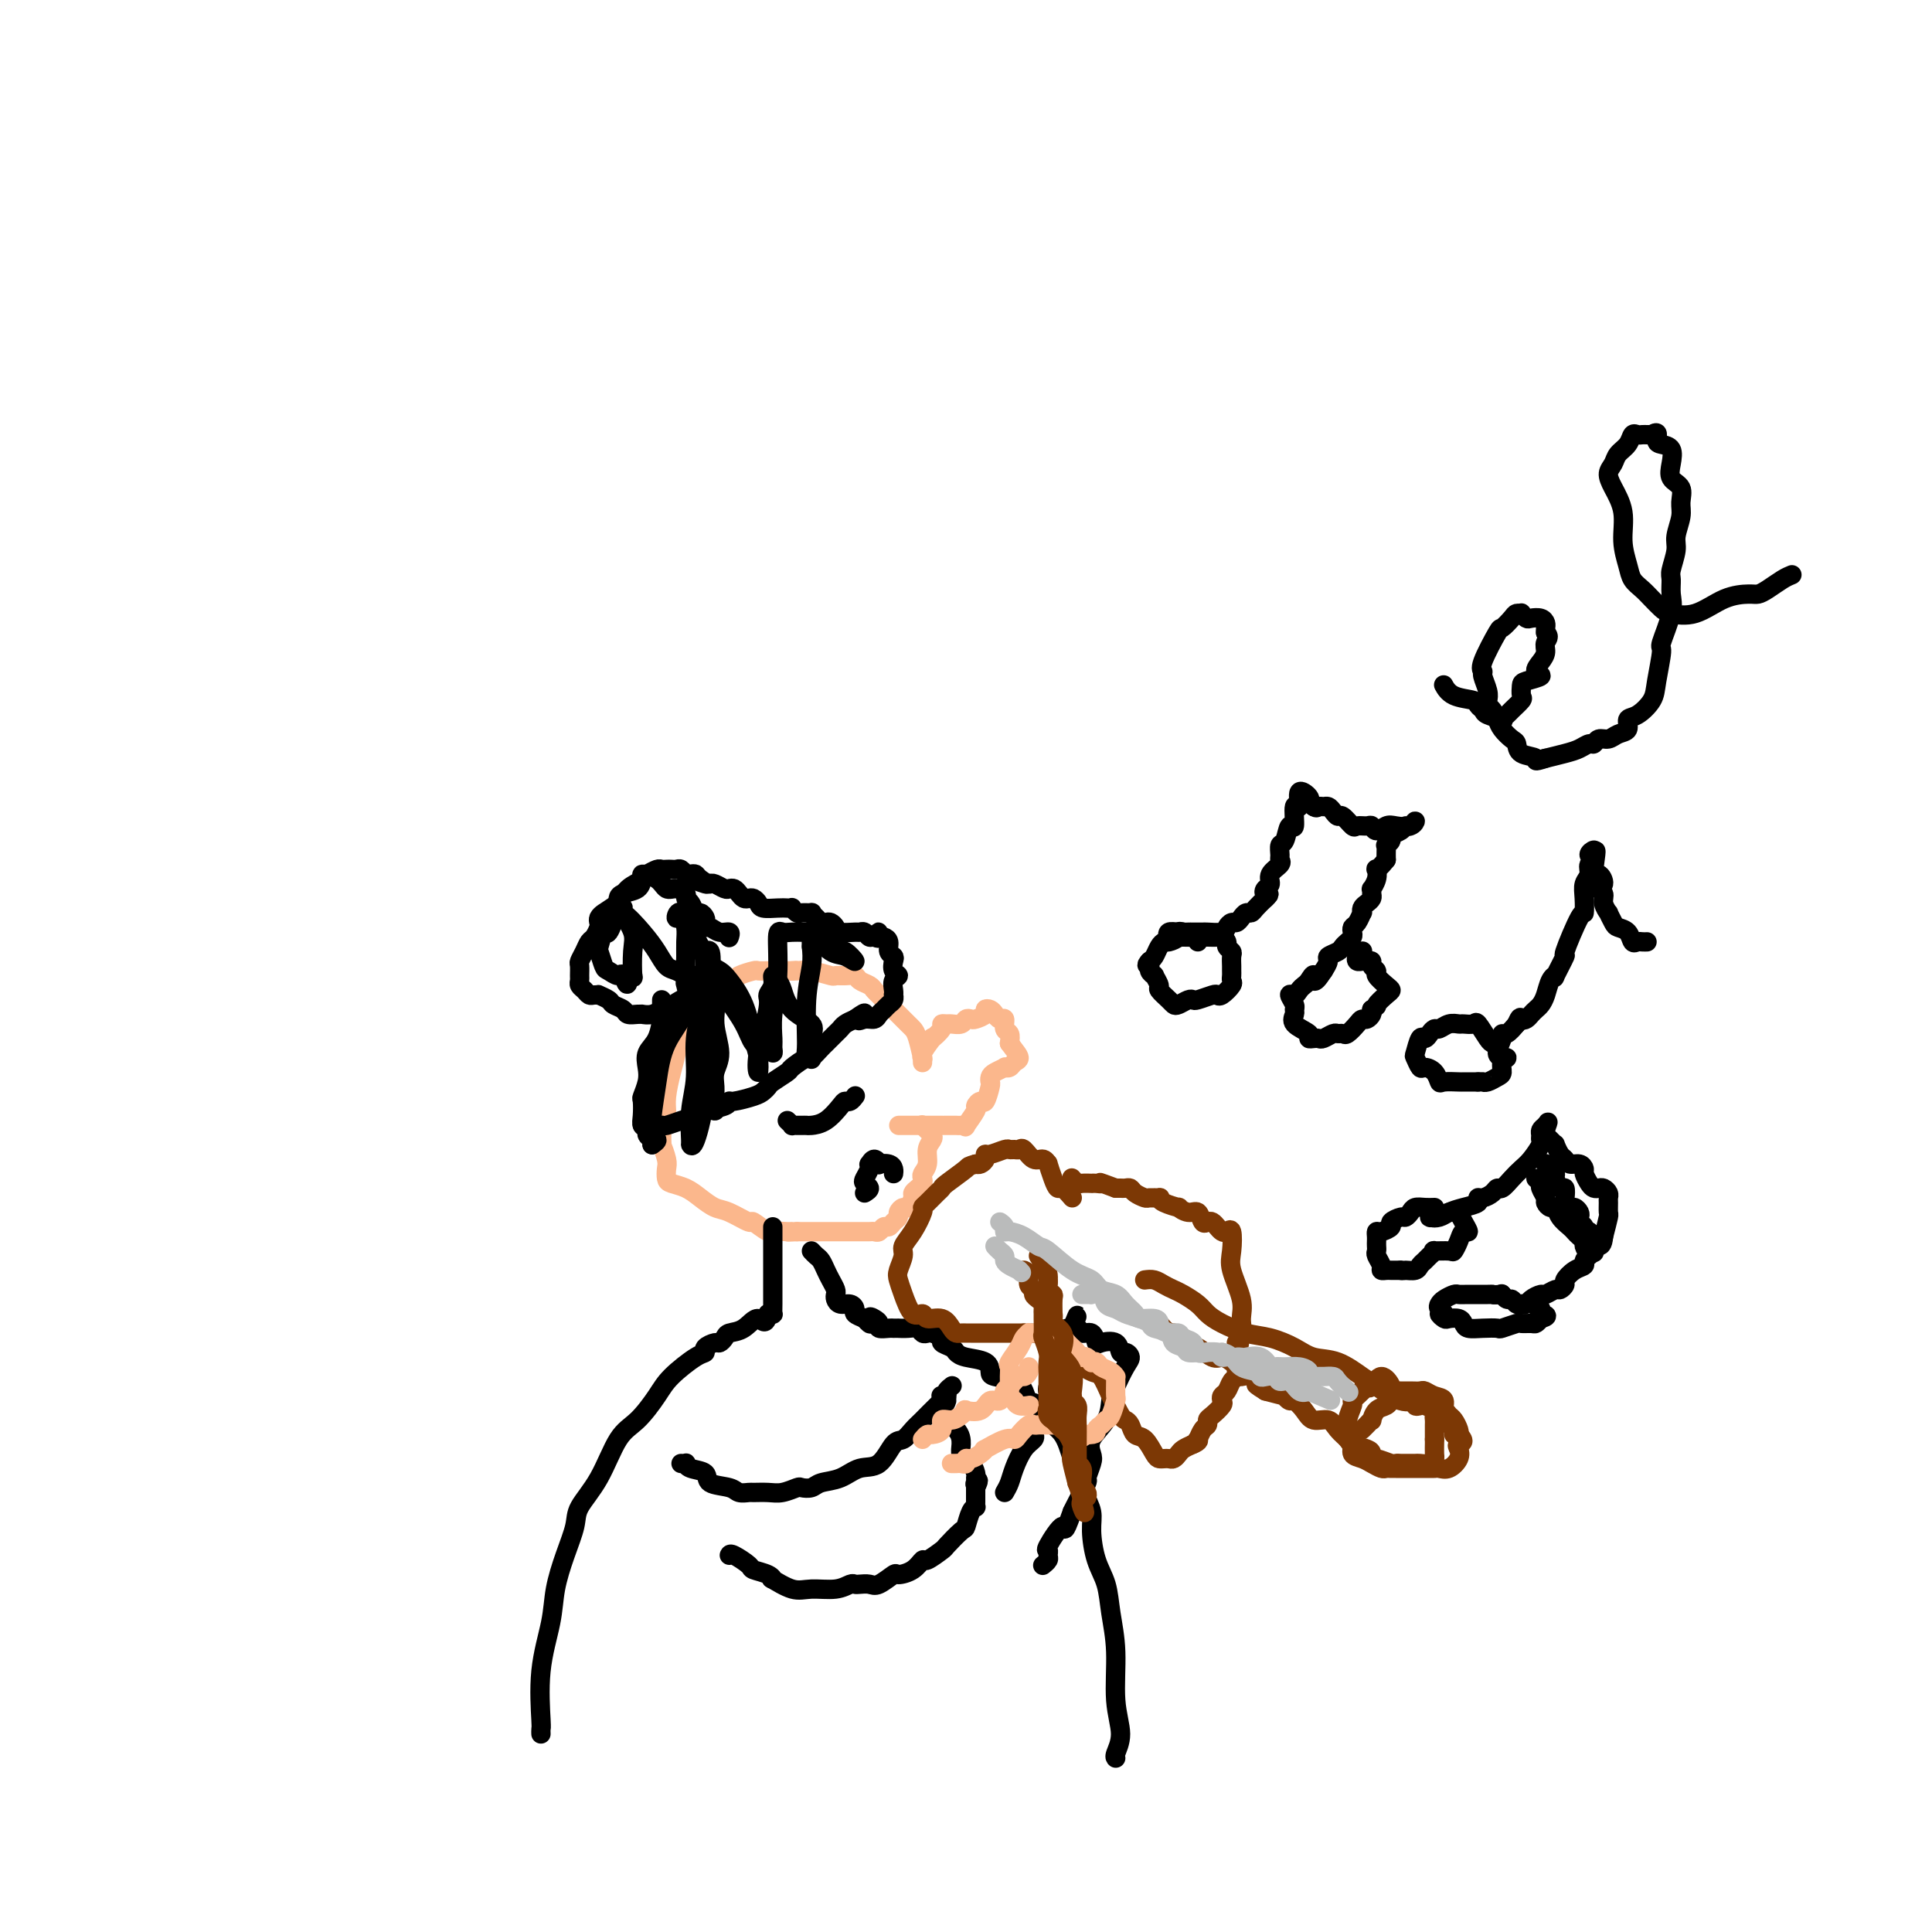 <svg viewBox='0 0 400 400' version='1.1' xmlns='http://www.w3.org/2000/svg' xmlns:xlink='http://www.w3.org/1999/xlink'><g fill='none' stroke='#FBB78C' stroke-width='4' stroke-linecap='round' stroke-linejoin='round'><path d='M139,232c-0.429,-0.366 -0.858,-0.732 -1,-1c-0.142,-0.268 0.003,-0.438 0,-1c-0.003,-0.562 -0.155,-1.516 0,-3c0.155,-1.484 0.618,-3.497 1,-5c0.382,-1.503 0.683,-2.497 1,-4c0.317,-1.503 0.648,-3.516 1,-5c0.352,-1.484 0.723,-2.439 1,-3c0.277,-0.561 0.459,-0.728 1,-1c0.541,-0.272 1.439,-0.650 2,-1c0.561,-0.350 0.785,-0.671 1,-1c0.215,-0.329 0.423,-0.665 1,-1c0.577,-0.335 1.524,-0.668 2,-1c0.476,-0.332 0.479,-0.663 1,-1c0.521,-0.337 1.558,-0.679 2,-1c0.442,-0.321 0.289,-0.622 1,-1c0.711,-0.378 2.288,-0.833 3,-1c0.712,-0.167 0.561,-0.045 1,0c0.439,0.045 1.468,0.012 2,0c0.532,-0.012 0.566,-0.003 1,0c0.434,0.003 1.267,0.001 2,0c0.733,-0.001 1.367,-0.000 2,0'/><path d='M164,201c1.673,-0.159 0.356,-0.057 0,0c-0.356,0.057 0.250,0.068 1,0c0.750,-0.068 1.644,-0.215 3,0c1.356,0.215 3.174,0.793 4,1c0.826,0.207 0.659,0.044 1,0c0.341,-0.044 1.191,0.030 2,0c0.809,-0.030 1.578,-0.163 2,0c0.422,0.163 0.497,0.624 1,1c0.503,0.376 1.434,0.668 2,1c0.566,0.332 0.768,0.705 1,1c0.232,0.295 0.496,0.513 1,1c0.504,0.487 1.248,1.244 2,2c0.752,0.756 1.511,1.512 2,2c0.489,0.488 0.709,0.706 1,1c0.291,0.294 0.652,0.662 1,1c0.348,0.338 0.682,0.645 1,1c0.318,0.355 0.621,0.757 1,2c0.379,1.243 0.834,3.328 1,4c0.166,0.672 0.043,-0.070 0,0c-0.043,0.070 -0.006,0.953 0,1c0.006,0.047 -0.019,-0.740 0,-1c0.019,-0.260 0.082,0.007 0,0c-0.082,-0.007 -0.309,-0.288 0,-1c0.309,-0.712 1.155,-1.856 2,-3'/><path d='M193,215c0.184,-0.514 -0.355,0.202 0,0c0.355,-0.202 1.604,-1.321 2,-2c0.396,-0.679 -0.063,-0.918 0,-1c0.063,-0.082 0.647,-0.008 1,0c0.353,0.008 0.474,-0.050 1,0c0.526,0.050 1.455,0.207 2,0c0.545,-0.207 0.706,-0.777 1,-1c0.294,-0.223 0.723,-0.099 1,0c0.277,0.099 0.403,0.173 1,0c0.597,-0.173 1.665,-0.592 2,-1c0.335,-0.408 -0.064,-0.805 0,-1c0.064,-0.195 0.591,-0.189 1,0c0.409,0.189 0.702,0.561 1,1c0.298,0.439 0.602,0.946 1,1c0.398,0.054 0.890,-0.346 1,0c0.110,0.346 -0.163,1.439 0,2c0.163,0.561 0.761,0.589 1,1c0.239,0.411 0.120,1.206 0,2'/><path d='M209,216c1.276,1.718 1.965,2.512 2,3c0.035,0.488 -0.586,0.670 -1,1c-0.414,0.330 -0.622,0.809 -1,1c-0.378,0.191 -0.924,0.093 -1,0c-0.076,-0.093 0.320,-0.182 0,0c-0.320,0.182 -1.357,0.635 -2,1c-0.643,0.365 -0.893,0.643 -1,1c-0.107,0.357 -0.072,0.793 0,1c0.072,0.207 0.179,0.186 0,1c-0.179,0.814 -0.644,2.464 -1,3c-0.356,0.536 -0.602,-0.042 -1,0c-0.398,0.042 -0.947,0.705 -1,1c-0.053,0.295 0.390,0.223 0,1c-0.390,0.777 -1.614,2.404 -2,3c-0.386,0.596 0.064,0.160 0,0c-0.064,-0.160 -0.642,-0.043 -1,0c-0.358,0.043 -0.494,0.011 -1,0c-0.506,-0.011 -1.381,-0.003 -2,0c-0.619,0.003 -0.980,0.001 -1,0c-0.020,-0.001 0.302,-0.000 0,0c-0.302,0.000 -1.229,0.000 -2,0c-0.771,-0.000 -1.385,-0.000 -2,0'/><path d='M191,233c-1.344,0.000 -0.205,-0.000 0,0c0.205,0.000 -0.524,0.000 -1,0c-0.476,-0.000 -0.698,-0.000 -1,0c-0.302,0.000 -0.683,0.000 -1,0c-0.317,-0.000 -0.569,0.000 -1,0c-0.431,-0.000 -1.039,0.000 -1,0c0.039,0.000 0.725,0.000 1,0c0.275,-0.000 0.137,0.000 0,0'/><path d='M191,233c-0.085,-0.088 -0.170,-0.176 0,0c0.170,0.176 0.597,0.617 1,1c0.403,0.383 0.784,0.708 1,1c0.216,0.292 0.268,0.550 0,1c-0.268,0.450 -0.856,1.090 -1,2c-0.144,0.910 0.155,2.089 0,3c-0.155,0.911 -0.763,1.554 -1,2c-0.237,0.446 -0.101,0.696 0,1c0.101,0.304 0.168,0.664 0,1c-0.168,0.336 -0.569,0.650 -1,1c-0.431,0.350 -0.890,0.738 -1,1c-0.110,0.262 0.129,0.399 0,1c-0.129,0.601 -0.626,1.666 -1,2c-0.374,0.334 -0.625,-0.064 -1,0c-0.375,0.064 -0.874,0.591 -1,1c-0.126,0.409 0.121,0.702 0,1c-0.121,0.298 -0.610,0.602 -1,1c-0.390,0.398 -0.681,0.891 -1,1c-0.319,0.109 -0.666,-0.167 -1,0c-0.334,0.167 -0.656,0.777 -1,1c-0.344,0.223 -0.711,0.060 -1,0c-0.289,-0.060 -0.500,-0.016 -1,0c-0.500,0.016 -1.289,0.004 -2,0c-0.711,-0.004 -1.345,-0.001 -2,0c-0.655,0.001 -1.331,0.000 -2,0c-0.669,-0.000 -1.331,-0.000 -2,0c-0.669,0.000 -1.344,0.000 -2,0c-0.656,-0.000 -1.292,-0.000 -2,0c-0.708,0.000 -1.488,0.000 -2,0c-0.512,-0.000 -0.756,-0.000 -1,0'/><path d='M165,255c-3.132,0.152 -1.463,0.033 -1,0c0.463,-0.033 -0.279,0.021 -1,0c-0.721,-0.021 -1.421,-0.118 -2,0c-0.579,0.118 -1.036,0.450 -2,0c-0.964,-0.450 -2.435,-1.681 -3,-2c-0.565,-0.319 -0.223,0.276 -1,0c-0.777,-0.276 -2.674,-1.422 -4,-2c-1.326,-0.578 -2.082,-0.588 -3,-1c-0.918,-0.412 -1.997,-1.227 -3,-2c-1.003,-0.773 -1.928,-1.504 -3,-2c-1.072,-0.496 -2.291,-0.757 -3,-1c-0.709,-0.243 -0.908,-0.467 -1,-1c-0.092,-0.533 -0.077,-1.375 0,-2c0.077,-0.625 0.217,-1.032 0,-2c-0.217,-0.968 -0.790,-2.497 -1,-3c-0.210,-0.503 -0.056,0.019 0,0c0.056,-0.019 0.015,-0.579 0,-1c-0.015,-0.421 -0.004,-0.701 0,-1c0.004,-0.299 0.001,-0.616 0,-1c-0.001,-0.384 -0.000,-0.834 0,-1c0.000,-0.166 0.000,-0.047 0,0c-0.000,0.047 -0.000,0.024 0,0'/></g>
<g fill='none' stroke='#000000' stroke-width='4' stroke-linecap='round' stroke-linejoin='round'><path d='M133,233c0.763,0.000 1.527,0.001 2,0c0.473,-0.001 0.657,-0.003 1,0c0.343,0.003 0.845,0.012 1,0c0.155,-0.012 -0.035,-0.045 0,0c0.035,0.045 0.297,0.167 1,0c0.703,-0.167 1.849,-0.623 3,-1c1.151,-0.377 2.309,-0.675 3,-1c0.691,-0.325 0.917,-0.679 2,-1c1.083,-0.321 3.025,-0.611 4,-1c0.975,-0.389 0.983,-0.878 1,-1c0.017,-0.122 0.044,0.123 1,0c0.956,-0.123 2.842,-0.614 4,-1c1.158,-0.386 1.590,-0.665 2,-1c0.410,-0.335 0.800,-0.725 1,-1c0.200,-0.275 0.209,-0.436 1,-1c0.791,-0.564 2.362,-1.531 3,-2c0.638,-0.469 0.341,-0.439 1,-1c0.659,-0.561 2.274,-1.712 3,-2c0.726,-0.288 0.562,0.288 1,0c0.438,-0.288 1.479,-1.439 2,-2c0.521,-0.561 0.524,-0.532 1,-1c0.476,-0.468 1.427,-1.435 2,-2c0.573,-0.565 0.770,-0.729 1,-1c0.230,-0.271 0.494,-0.649 1,-1c0.506,-0.351 1.253,-0.676 2,-1'/><path d='M177,211c3.444,-2.472 1.553,-0.651 1,0c-0.553,0.651 0.233,0.133 1,0c0.767,-0.133 1.516,0.119 2,0c0.484,-0.119 0.704,-0.610 1,-1c0.296,-0.390 0.668,-0.678 1,-1c0.332,-0.322 0.625,-0.677 1,-1c0.375,-0.323 0.831,-0.615 1,-1c0.169,-0.385 0.050,-0.863 0,-1c-0.050,-0.137 -0.031,0.066 0,0c0.031,-0.066 0.075,-0.403 0,-1c-0.075,-0.597 -0.268,-1.456 0,-2c0.268,-0.544 0.996,-0.775 1,-1c0.004,-0.225 -0.716,-0.445 -1,-1c-0.284,-0.555 -0.132,-1.445 0,-2c0.132,-0.555 0.242,-0.776 0,-1c-0.242,-0.224 -0.838,-0.452 -1,-1c-0.162,-0.548 0.110,-1.417 0,-2c-0.110,-0.583 -0.603,-0.881 -1,-1c-0.397,-0.119 -0.699,-0.060 -1,0'/><path d='M182,194c-0.416,-2.007 0.043,-0.524 0,0c-0.043,0.524 -0.587,0.088 -1,0c-0.413,-0.088 -0.696,0.173 -1,0c-0.304,-0.173 -0.631,-0.781 -1,-1c-0.369,-0.219 -0.781,-0.048 -1,0c-0.219,0.048 -0.244,-0.026 -1,0c-0.756,0.026 -2.244,0.151 -3,0c-0.756,-0.151 -0.780,-0.579 -1,-1c-0.220,-0.421 -0.638,-0.835 -1,-1c-0.362,-0.165 -0.670,-0.083 -1,0c-0.330,0.083 -0.684,0.165 -1,0c-0.316,-0.165 -0.595,-0.579 -1,-1c-0.405,-0.421 -0.936,-0.849 -1,-1c-0.064,-0.151 0.337,-0.027 0,0c-0.337,0.027 -1.413,-0.045 -2,0c-0.587,0.045 -0.684,0.208 -1,0c-0.316,-0.208 -0.852,-0.787 -1,-1c-0.148,-0.213 0.091,-0.060 0,0c-0.091,0.060 -0.511,0.026 -1,0c-0.489,-0.026 -1.048,-0.046 -2,0c-0.952,0.046 -2.296,0.157 -3,0c-0.704,-0.157 -0.766,-0.581 -1,-1c-0.234,-0.419 -0.640,-0.834 -1,-1c-0.360,-0.166 -0.674,-0.083 -1,0c-0.326,0.083 -0.664,0.167 -1,0c-0.336,-0.167 -0.671,-0.584 -1,-1c-0.329,-0.416 -0.652,-0.830 -1,-1c-0.348,-0.170 -0.722,-0.097 -1,0c-0.278,0.097 -0.459,0.218 -1,0c-0.541,-0.218 -1.440,-0.777 -2,-1c-0.560,-0.223 -0.780,-0.112 -1,0'/><path d='M147,183c-5.593,-1.657 -2.076,-0.299 -1,0c1.076,0.299 -0.289,-0.459 -1,-1c-0.711,-0.541 -0.768,-0.863 -1,-1c-0.232,-0.137 -0.640,-0.089 -1,0c-0.360,0.089 -0.674,0.220 -1,0c-0.326,-0.220 -0.665,-0.791 -1,-1c-0.335,-0.209 -0.666,-0.057 -1,0c-0.334,0.057 -0.670,0.019 -1,0c-0.330,-0.019 -0.652,-0.017 -1,0c-0.348,0.017 -0.721,0.050 -1,0c-0.279,-0.050 -0.463,-0.182 -1,0c-0.537,0.182 -1.426,0.679 -2,1c-0.574,0.321 -0.833,0.467 -1,1c-0.167,0.533 -0.241,1.452 -1,2c-0.759,0.548 -2.204,0.724 -3,1c-0.796,0.276 -0.942,0.650 -1,1c-0.058,0.350 -0.029,0.675 0,1'/><path d='M128,187c-2.167,1.489 -2.584,1.712 -3,2c-0.416,0.288 -0.833,0.640 -1,1c-0.167,0.360 -0.086,0.729 0,1c0.086,0.271 0.177,0.444 0,1c-0.177,0.556 -0.622,1.496 -1,2c-0.378,0.504 -0.690,0.573 -1,1c-0.310,0.427 -0.619,1.214 -1,2c-0.381,0.786 -0.835,1.573 -1,2c-0.165,0.427 -0.041,0.495 0,1c0.041,0.505 0.000,1.445 0,2c-0.000,0.555 0.041,0.723 0,1c-0.041,0.277 -0.164,0.663 0,1c0.164,0.337 0.617,0.625 1,1c0.383,0.375 0.698,0.835 1,1c0.302,0.165 0.590,0.033 1,0c0.410,-0.033 0.940,0.032 1,0c0.060,-0.032 -0.350,-0.163 0,0c0.350,0.163 1.459,0.618 2,1c0.541,0.382 0.513,0.691 1,1c0.487,0.309 1.488,0.618 2,1c0.512,0.382 0.535,0.835 1,1c0.465,0.165 1.372,0.040 2,0c0.628,-0.040 0.978,0.003 1,0c0.022,-0.003 -0.283,-0.052 0,0c0.283,0.052 1.153,0.206 2,0c0.847,-0.206 1.671,-0.773 2,-1c0.329,-0.227 0.165,-0.113 0,0'/><path d='M137,209c1.144,-0.033 0.502,0.383 1,0c0.498,-0.383 2.134,-1.565 3,-2c0.866,-0.435 0.962,-0.124 1,0c0.038,0.124 0.019,0.062 0,0'/><path d='M137,207c0.004,0.199 0.008,0.398 0,1c-0.008,0.602 -0.027,1.606 0,2c0.027,0.394 0.099,0.177 0,1c-0.099,0.823 -0.370,2.687 -1,4c-0.630,1.313 -1.619,2.076 -2,3c-0.381,0.924 -0.154,2.008 0,3c0.154,0.992 0.236,1.890 0,3c-0.236,1.110 -0.791,2.430 -1,3c-0.209,0.570 -0.071,0.390 0,1c0.071,0.610 0.075,2.008 0,3c-0.075,0.992 -0.230,1.576 0,2c0.230,0.424 0.846,0.688 1,1c0.154,0.312 -0.155,0.671 0,1c0.155,0.329 0.772,0.627 1,1c0.228,0.373 0.065,0.821 0,1c-0.065,0.179 -0.033,0.090 0,0'/><path d='M135,237c0.538,-0.365 1.075,-0.731 1,-1c-0.075,-0.269 -0.763,-0.443 -1,-1c-0.237,-0.557 -0.024,-1.498 0,-2c0.024,-0.502 -0.141,-0.566 0,-2c0.141,-1.434 0.587,-4.238 1,-7c0.413,-2.762 0.791,-5.483 2,-8c1.209,-2.517 3.249,-4.832 4,-7c0.751,-2.168 0.215,-4.191 0,-5c-0.215,-0.809 -0.107,-0.405 0,0'/><path d='M144,202c0.909,-0.165 1.818,-0.330 2,0c0.182,0.330 -0.361,1.155 0,2c0.361,0.845 1.628,1.710 2,3c0.372,1.290 -0.149,3.006 0,5c0.149,1.994 0.970,4.266 1,6c0.030,1.734 -0.731,2.929 -1,4c-0.269,1.071 -0.048,2.017 0,3c0.048,0.983 -0.079,2.003 0,3c0.079,0.997 0.365,1.969 0,2c-0.365,0.031 -1.380,-0.881 -2,-2c-0.620,-1.119 -0.845,-2.445 -1,-4c-0.155,-1.555 -0.239,-3.340 0,-6c0.239,-2.660 0.799,-6.194 1,-9c0.201,-2.806 0.041,-4.885 0,-7c-0.041,-2.115 0.037,-4.266 0,-5c-0.037,-0.734 -0.190,-0.049 0,0c0.190,0.049 0.724,-0.536 1,0c0.276,0.536 0.294,2.192 0,5c-0.294,2.808 -0.902,6.767 -1,11c-0.098,4.233 0.312,8.739 0,13c-0.312,4.261 -1.347,8.278 -2,10c-0.653,1.722 -0.922,1.149 -1,1c-0.078,-0.149 0.037,0.126 0,-1c-0.037,-1.126 -0.226,-3.652 0,-6c0.226,-2.348 0.869,-4.517 1,-7c0.131,-2.483 -0.248,-5.281 0,-8c0.248,-2.719 1.124,-5.360 2,-8'/><path d='M146,207c0.242,-5.290 -0.155,-4.016 0,-4c0.155,0.016 0.860,-1.227 1,-2c0.140,-0.773 -0.285,-1.077 0,-1c0.285,0.077 1.281,0.536 2,1c0.719,0.464 1.160,0.932 2,2c0.840,1.068 2.079,2.735 3,5c0.921,2.265 1.522,5.129 2,7c0.478,1.871 0.831,2.748 1,4c0.169,1.252 0.154,2.880 0,3c-0.154,0.120 -0.449,-1.269 0,-4c0.449,-2.731 1.640,-6.806 2,-9c0.360,-2.194 -0.111,-2.507 0,-3c0.111,-0.493 0.804,-1.167 1,-2c0.196,-0.833 -0.104,-1.825 0,-2c0.104,-0.175 0.613,0.468 1,1c0.387,0.532 0.654,0.953 1,2c0.346,1.047 0.772,2.721 2,4c1.228,1.279 3.258,2.162 4,3c0.742,0.838 0.195,1.632 0,3c-0.195,1.368 -0.038,3.309 0,4c0.038,0.691 -0.043,0.133 0,0c0.043,-0.133 0.211,0.159 0,0c-0.211,-0.159 -0.803,-0.769 -1,-1c-0.197,-0.231 -0.001,-0.083 0,-2c0.001,-1.917 -0.192,-5.901 0,-9c0.192,-3.099 0.769,-5.314 1,-7c0.231,-1.686 0.115,-2.843 0,-4'/><path d='M168,196c-0.052,-4.241 -0.183,-3.345 0,-3c0.183,0.345 0.679,0.139 1,0c0.321,-0.139 0.466,-0.211 1,0c0.534,0.211 1.459,0.706 2,1c0.541,0.294 0.700,0.387 1,1c0.300,0.613 0.741,1.747 1,2c0.259,0.253 0.336,-0.373 1,0c0.664,0.373 1.916,1.746 2,2c0.084,0.254 -1.000,-0.611 -2,-1c-1.000,-0.389 -1.916,-0.300 -3,-1c-1.084,-0.700 -2.335,-2.188 -3,-3c-0.665,-0.812 -0.745,-0.949 -1,-1c-0.255,-0.051 -0.685,-0.016 -1,0c-0.315,0.016 -0.514,0.014 -1,0c-0.486,-0.014 -1.258,-0.038 -2,0c-0.742,0.038 -1.453,0.139 -2,0c-0.547,-0.139 -0.932,-0.518 -1,1c-0.068,1.518 0.179,4.933 0,8c-0.179,3.067 -0.783,5.785 -1,8c-0.217,2.215 -0.046,3.928 0,5c0.046,1.072 -0.032,1.502 0,2c0.032,0.498 0.176,1.065 0,1c-0.176,-0.065 -0.671,-0.763 -1,-1c-0.329,-0.237 -0.490,-0.012 -1,0c-0.510,0.012 -1.368,-0.189 -2,-1c-0.632,-0.811 -1.038,-2.232 -2,-4c-0.962,-1.768 -2.481,-3.884 -4,-6'/><path d='M150,206c-2.585,-4.009 -4.049,-8.032 -5,-10c-0.951,-1.968 -1.389,-1.881 -2,-3c-0.611,-1.119 -1.393,-3.443 -2,-4c-0.607,-0.557 -1.038,0.654 -1,1c0.038,0.346 0.546,-0.174 1,0c0.454,0.174 0.855,1.042 1,2c0.145,0.958 0.033,2.005 0,3c-0.033,0.995 0.013,1.940 0,3c-0.013,1.060 -0.086,2.237 0,3c0.086,0.763 0.331,1.111 0,1c-0.331,-0.111 -1.237,-0.682 -2,-1c-0.763,-0.318 -1.382,-0.382 -2,-1c-0.618,-0.618 -1.233,-1.791 -2,-3c-0.767,-1.209 -1.686,-2.453 -3,-4c-1.314,-1.547 -3.024,-3.397 -4,-4c-0.976,-0.603 -1.218,0.041 -1,0c0.218,-0.041 0.895,-0.766 1,-1c0.105,-0.234 -0.364,0.024 0,1c0.364,0.976 1.559,2.670 2,4c0.441,1.330 0.129,2.295 0,4c-0.129,1.705 -0.073,4.151 0,5c0.073,0.849 0.164,0.100 0,0c-0.164,-0.100 -0.582,0.450 -1,1'/><path d='M130,203c-0.040,1.924 -0.641,-0.266 -1,-1c-0.359,-0.734 -0.475,-0.011 -1,0c-0.525,0.011 -1.458,-0.689 -2,-1c-0.542,-0.311 -0.693,-0.233 -1,-1c-0.307,-0.767 -0.769,-2.378 -1,-3c-0.231,-0.622 -0.229,-0.253 0,-1c0.229,-0.747 0.686,-2.609 1,-3c0.314,-0.391 0.484,0.690 1,0c0.516,-0.690 1.377,-3.150 2,-5c0.623,-1.850 1.006,-3.091 2,-4c0.994,-0.909 2.597,-1.488 3,-2c0.403,-0.512 -0.396,-0.957 0,-1c0.396,-0.043 1.986,0.318 3,1c1.014,0.682 1.452,1.687 2,2c0.548,0.313 1.208,-0.066 2,0c0.792,0.066 1.718,0.577 2,1c0.282,0.423 -0.078,0.757 0,1c0.078,0.243 0.596,0.393 1,1c0.404,0.607 0.696,1.669 1,2c0.304,0.331 0.620,-0.070 1,0c0.380,0.070 0.825,0.611 1,1c0.175,0.389 0.079,0.625 0,1c-0.079,0.375 -0.140,0.889 0,1c0.140,0.111 0.482,-0.180 1,0c0.518,0.180 1.211,0.832 2,1c0.789,0.168 1.674,-0.147 2,0c0.326,0.147 0.093,0.756 0,1c-0.093,0.244 -0.047,0.122 0,0'/><path d='M160,254c-0.000,0.378 -0.000,0.756 0,1c0.000,0.244 0.000,0.355 0,1c-0.000,0.645 -0.000,1.823 0,3c0.000,1.177 0.000,2.353 0,3c-0.000,0.647 -0.000,0.766 0,1c0.000,0.234 0.001,0.585 0,1c-0.001,0.415 -0.003,0.896 0,2c0.003,1.104 0.011,2.832 0,4c-0.011,1.168 -0.041,1.776 0,2c0.041,0.224 0.155,0.064 0,0c-0.155,-0.064 -0.577,-0.032 -1,0'/><path d='M159,272c-0.471,2.903 -1.149,1.160 -2,1c-0.851,-0.160 -1.876,1.263 -3,2c-1.124,0.737 -2.347,0.789 -3,1c-0.653,0.211 -0.734,0.582 -1,1c-0.266,0.418 -0.715,0.883 -1,1c-0.285,0.117 -0.405,-0.114 -1,0c-0.595,0.114 -1.666,0.573 -2,1c-0.334,0.427 0.071,0.821 0,1c-0.071,0.179 -0.616,0.144 -2,1c-1.384,0.856 -3.608,2.604 -5,4c-1.392,1.396 -1.953,2.439 -3,4c-1.047,1.561 -2.580,3.641 -4,5c-1.420,1.359 -2.726,1.999 -4,4c-1.274,2.001 -2.516,5.363 -4,8c-1.484,2.637 -3.208,4.550 -4,6c-0.792,1.450 -0.650,2.437 -1,4c-0.350,1.563 -1.190,3.701 -2,6c-0.810,2.299 -1.590,4.759 -2,7c-0.410,2.241 -0.450,4.265 -1,7c-0.550,2.735 -1.612,6.183 -2,10c-0.388,3.817 -0.104,8.002 0,10c0.104,1.998 0.028,1.807 0,2c-0.028,0.193 -0.008,0.769 0,1c0.008,0.231 0.004,0.115 0,0'/><path d='M141,303c0.429,0.026 0.857,0.052 1,0c0.143,-0.052 -0.001,-0.183 0,0c0.001,0.183 0.146,0.680 1,1c0.854,0.320 2.418,0.464 3,1c0.582,0.536 0.182,1.464 1,2c0.818,0.536 2.855,0.679 4,1c1.145,0.321 1.397,0.819 2,1c0.603,0.181 1.556,0.045 2,0c0.444,-0.045 0.380,0.002 1,0c0.620,-0.002 1.924,-0.052 3,0c1.076,0.052 1.925,0.207 3,0c1.075,-0.207 2.377,-0.775 3,-1c0.623,-0.225 0.567,-0.106 1,0c0.433,0.106 1.354,0.200 2,0c0.646,-0.200 1.016,-0.695 2,-1c0.984,-0.305 2.581,-0.420 4,-1c1.419,-0.580 2.659,-1.626 4,-2c1.341,-0.374 2.781,-0.077 4,-1c1.219,-0.923 2.217,-3.066 3,-4c0.783,-0.934 1.352,-0.660 2,-1c0.648,-0.340 1.374,-1.295 2,-2c0.626,-0.705 1.152,-1.159 2,-2c0.848,-0.841 2.017,-2.068 3,-3c0.983,-0.932 1.779,-1.569 2,-2c0.221,-0.431 -0.133,-0.654 0,-1c0.133,-0.346 0.752,-0.813 1,-1c0.248,-0.187 0.124,-0.093 0,0'/><path d='M151,322c0.092,-0.202 0.183,-0.404 1,0c0.817,0.404 2.359,1.413 3,2c0.641,0.587 0.380,0.753 1,1c0.620,0.247 2.121,0.574 3,1c0.879,0.426 1.138,0.952 1,1c-0.138,0.048 -0.671,-0.383 0,0c0.671,0.383 2.547,1.581 4,2c1.453,0.419 2.482,0.060 4,0c1.518,-0.060 3.523,0.180 5,0c1.477,-0.180 2.425,-0.778 3,-1c0.575,-0.222 0.778,-0.067 1,0c0.222,0.067 0.463,0.047 1,0c0.537,-0.047 1.369,-0.119 2,0c0.631,0.119 1.062,0.430 2,0c0.938,-0.430 2.382,-1.602 3,-2c0.618,-0.398 0.411,-0.023 1,0c0.589,0.023 1.973,-0.306 3,-1c1.027,-0.694 1.697,-1.752 2,-2c0.303,-0.248 0.238,0.315 1,0c0.762,-0.315 2.351,-1.506 3,-2c0.649,-0.494 0.360,-0.290 1,-1c0.640,-0.710 2.210,-2.333 3,-3c0.790,-0.667 0.800,-0.377 1,-1c0.200,-0.623 0.589,-2.160 1,-3c0.411,-0.840 0.842,-0.985 1,-1c0.158,-0.015 0.042,0.099 0,0c-0.042,-0.099 -0.011,-0.411 0,-1c0.011,-0.589 0.003,-1.454 0,-2c-0.003,-0.546 -0.002,-0.773 0,-1'/><path d='M202,308c1.082,-2.252 0.287,-1.382 0,-1c-0.287,0.382 -0.067,0.275 0,0c0.067,-0.275 -0.020,-0.718 0,-1c0.020,-0.282 0.145,-0.404 0,-1c-0.145,-0.596 -0.561,-1.667 -1,-2c-0.439,-0.333 -0.903,0.074 -1,0c-0.097,-0.074 0.172,-0.627 0,-1c-0.172,-0.373 -0.784,-0.565 -1,-1c-0.216,-0.435 -0.037,-1.111 0,-2c0.037,-0.889 -0.067,-1.990 -1,-3c-0.933,-1.010 -2.693,-1.931 -3,-3c-0.307,-1.069 0.840,-2.288 1,-3c0.160,-0.712 -0.669,-0.918 -1,-1c-0.331,-0.082 -0.166,-0.041 0,0'/><path d='M168,259c0.334,0.358 0.668,0.715 1,1c0.332,0.285 0.664,0.496 1,1c0.336,0.504 0.678,1.301 1,2c0.322,0.699 0.624,1.302 1,2c0.376,0.698 0.825,1.493 1,2c0.175,0.507 0.075,0.727 0,1c-0.075,0.273 -0.127,0.598 0,1c0.127,0.402 0.432,0.881 1,1c0.568,0.119 1.400,-0.123 2,0c0.600,0.123 0.969,0.610 1,1c0.031,0.390 -0.277,0.683 0,1c0.277,0.317 1.138,0.659 2,1'/><path d='M179,273c1.886,2.178 1.101,0.622 1,0c-0.101,-0.622 0.483,-0.310 1,0c0.517,0.310 0.966,0.619 1,1c0.034,0.381 -0.346,0.834 0,1c0.346,0.166 1.419,0.045 2,0c0.581,-0.045 0.670,-0.013 1,0c0.330,0.013 0.900,0.007 1,0c0.100,-0.007 -0.271,-0.016 0,0c0.271,0.016 1.185,0.056 2,0c0.815,-0.056 1.533,-0.208 2,0c0.467,0.208 0.684,0.777 1,1c0.316,0.223 0.733,0.101 1,0c0.267,-0.101 0.386,-0.182 1,0c0.614,0.182 1.723,0.626 2,1c0.277,0.374 -0.280,0.676 0,1c0.280,0.324 1.395,0.668 2,1c0.605,0.332 0.698,0.652 1,1c0.302,0.348 0.812,0.722 2,1c1.188,0.278 3.054,0.458 4,1c0.946,0.542 0.974,1.445 1,2c0.026,0.555 0.052,0.763 1,1c0.948,0.237 2.819,0.504 4,1c1.181,0.496 1.671,1.223 2,2c0.329,0.777 0.497,1.606 1,2c0.503,0.394 1.342,0.354 2,1c0.658,0.646 1.135,1.977 2,3c0.865,1.023 2.117,1.737 3,3c0.883,1.263 1.395,3.075 2,5c0.605,1.925 1.302,3.962 2,6'/><path d='M224,308c1.080,2.672 1.781,3.853 2,5c0.219,1.147 -0.042,2.258 0,4c0.042,1.742 0.388,4.113 1,6c0.612,1.887 1.489,3.291 2,5c0.511,1.709 0.655,3.722 1,6c0.345,2.278 0.891,4.821 1,8c0.109,3.179 -0.219,6.996 0,10c0.219,3.004 0.987,5.197 1,7c0.013,1.803 -0.727,3.216 -1,4c-0.273,0.784 -0.078,0.938 0,1c0.078,0.062 0.039,0.031 0,0'/><path d='M208,309c0.354,-0.613 0.708,-1.225 1,-2c0.292,-0.775 0.521,-1.712 1,-3c0.479,-1.288 1.208,-2.926 2,-4c0.792,-1.074 1.647,-1.585 2,-2c0.353,-0.415 0.204,-0.734 0,-1c-0.204,-0.266 -0.463,-0.478 0,-1c0.463,-0.522 1.648,-1.354 2,-2c0.352,-0.646 -0.127,-1.106 0,-2c0.127,-0.894 0.862,-2.224 1,-3c0.138,-0.776 -0.322,-1.000 0,-2c0.322,-1.000 1.425,-2.778 2,-4c0.575,-1.222 0.624,-1.889 1,-2c0.376,-0.111 1.081,0.334 1,0c-0.081,-0.334 -0.947,-1.449 -1,-2c-0.053,-0.551 0.707,-0.540 1,-1c0.293,-0.460 0.117,-1.393 0,-2c-0.117,-0.607 -0.176,-0.888 0,-1c0.176,-0.112 0.588,-0.056 1,0'/><path d='M222,275c2.114,-5.241 0.398,-1.344 0,0c-0.398,1.344 0.521,0.136 1,0c0.479,-0.136 0.517,0.799 1,1c0.483,0.201 1.411,-0.331 2,0c0.589,0.331 0.840,1.524 1,2c0.160,0.476 0.229,0.235 1,0c0.771,-0.235 2.243,-0.465 3,0c0.757,0.465 0.799,1.626 1,2c0.201,0.374 0.562,-0.039 1,0c0.438,0.039 0.954,0.530 1,1c0.046,0.470 -0.377,0.919 -1,2c-0.623,1.081 -1.445,2.793 -2,4c-0.555,1.207 -0.841,1.907 -1,3c-0.159,1.093 -0.190,2.577 -1,4c-0.810,1.423 -2.397,2.784 -3,4c-0.603,1.216 -0.221,2.287 0,3c0.221,0.713 0.280,1.070 0,2c-0.280,0.930 -0.900,2.435 -1,3c-0.100,0.565 0.319,0.191 0,1c-0.319,0.809 -1.377,2.803 -2,4c-0.623,1.197 -0.812,1.599 -1,2'/><path d='M222,313c-1.972,5.555 -1.403,2.941 -2,3c-0.597,0.059 -2.360,2.790 -3,4c-0.640,1.210 -0.158,0.899 0,1c0.158,0.101 -0.009,0.615 0,1c0.009,0.385 0.195,0.642 0,1c-0.195,0.358 -0.770,0.817 -1,1c-0.230,0.183 -0.115,0.092 0,0'/></g>
<g fill='none' stroke='#7C3805' stroke-width='4' stroke-linecap='round' stroke-linejoin='round'><path d='M222,248c-0.754,-0.881 -1.508,-1.762 -2,-2c-0.492,-0.238 -0.723,0.167 -1,0c-0.277,-0.167 -0.602,-0.904 -1,-2c-0.398,-1.096 -0.870,-2.550 -1,-3c-0.130,-0.450 0.081,0.104 0,0c-0.081,-0.104 -0.455,-0.865 -1,-1c-0.545,-0.135 -1.260,0.356 -2,0c-0.740,-0.356 -1.506,-1.561 -2,-2c-0.494,-0.439 -0.717,-0.114 -1,0c-0.283,0.114 -0.626,0.016 -1,0c-0.374,-0.016 -0.779,0.051 -1,0c-0.221,-0.051 -0.258,-0.220 -1,0c-0.742,0.220 -2.188,0.830 -3,1c-0.812,0.170 -0.991,-0.099 -1,0c-0.009,0.099 0.151,0.565 0,1c-0.151,0.435 -0.615,0.839 -1,1c-0.385,0.161 -0.693,0.081 -1,0'/><path d='M202,241c-1.771,0.522 -1.199,0.329 -2,1c-0.801,0.671 -2.975,2.208 -4,3c-1.025,0.792 -0.900,0.840 -1,1c-0.100,0.160 -0.425,0.434 -1,1c-0.575,0.566 -1.402,1.426 -2,2c-0.598,0.574 -0.968,0.863 -1,1c-0.032,0.137 0.275,0.124 0,1c-0.275,0.876 -1.132,2.643 -2,4c-0.868,1.357 -1.747,2.304 -2,3c-0.253,0.696 0.120,1.140 0,2c-0.120,0.860 -0.733,2.134 -1,3c-0.267,0.866 -0.190,1.322 0,2c0.190,0.678 0.491,1.577 1,3c0.509,1.423 1.225,3.368 2,4c0.775,0.632 1.608,-0.051 2,0c0.392,0.051 0.343,0.837 1,1c0.657,0.163 2.022,-0.296 3,0c0.978,0.296 1.571,1.347 2,2c0.429,0.653 0.696,0.907 1,1c0.304,0.093 0.645,0.025 1,0c0.355,-0.025 0.725,-0.007 1,0c0.275,0.007 0.456,0.002 1,0c0.544,-0.002 1.452,-0.000 2,0c0.548,0.000 0.735,0.000 1,0c0.265,-0.000 0.607,-0.000 1,0c0.393,0.000 0.837,0.000 1,0c0.163,-0.000 0.047,-0.000 1,0c0.953,0.000 2.977,0.000 5,0'/><path d='M212,276c1.970,-0.004 0.895,-0.013 1,0c0.105,0.013 1.389,0.049 2,0c0.611,-0.049 0.549,-0.182 1,0c0.451,0.182 1.414,0.677 2,1c0.586,0.323 0.794,0.472 1,1c0.206,0.528 0.411,1.435 1,2c0.589,0.565 1.561,0.790 2,1c0.439,0.210 0.345,0.407 1,1c0.655,0.593 2.059,1.584 3,2c0.941,0.416 1.418,0.257 2,1c0.582,0.743 1.268,2.388 2,4c0.732,1.612 1.508,3.189 2,4c0.492,0.811 0.699,0.854 1,1c0.301,0.146 0.697,0.393 1,1c0.303,0.607 0.515,1.574 1,2c0.485,0.426 1.243,0.310 2,1c0.757,0.690 1.512,2.186 2,3c0.488,0.814 0.708,0.947 1,1c0.292,0.053 0.655,0.025 1,0c0.345,-0.025 0.673,-0.048 1,0c0.327,0.048 0.655,0.168 1,0c0.345,-0.168 0.708,-0.622 1,-1c0.292,-0.378 0.512,-0.679 1,-1c0.488,-0.321 1.244,-0.660 2,-1'/><path d='M247,299c1.476,-0.565 1.166,-0.978 1,-1c-0.166,-0.022 -0.186,0.346 0,0c0.186,-0.346 0.579,-1.406 1,-2c0.421,-0.594 0.869,-0.722 1,-1c0.131,-0.278 -0.057,-0.705 0,-1c0.057,-0.295 0.358,-0.459 1,-1c0.642,-0.541 1.625,-1.458 2,-2c0.375,-0.542 0.143,-0.708 0,-1c-0.143,-0.292 -0.196,-0.708 0,-1c0.196,-0.292 0.641,-0.458 1,-1c0.359,-0.542 0.632,-1.458 1,-2c0.368,-0.542 0.831,-0.709 1,-1c0.169,-0.291 0.045,-0.707 0,-1c-0.045,-0.293 -0.012,-0.464 0,-1c0.012,-0.536 0.003,-1.439 0,-2c-0.003,-0.561 -0.002,-0.781 0,-1'/><path d='M256,280c1.329,-3.308 0.153,-2.079 0,-2c-0.153,0.079 0.719,-0.991 1,-2c0.281,-1.009 -0.029,-1.956 0,-3c0.029,-1.044 0.397,-2.185 0,-4c-0.397,-1.815 -1.559,-4.303 -2,-6c-0.441,-1.697 -0.160,-2.601 0,-4c0.160,-1.399 0.197,-3.293 0,-4c-0.197,-0.707 -0.630,-0.229 -1,0c-0.370,0.229 -0.677,0.207 -1,0c-0.323,-0.207 -0.663,-0.599 -1,-1c-0.337,-0.401 -0.670,-0.810 -1,-1c-0.330,-0.190 -0.657,-0.160 -1,0c-0.343,0.160 -0.702,0.450 -1,0c-0.298,-0.450 -0.535,-1.640 -1,-2c-0.465,-0.360 -1.158,0.110 -2,0c-0.842,-0.110 -1.831,-0.800 -2,-1c-0.169,-0.200 0.484,0.090 0,0c-0.484,-0.090 -2.103,-0.559 -3,-1c-0.897,-0.441 -1.070,-0.853 -1,-1c0.070,-0.147 0.384,-0.029 0,0c-0.384,0.029 -1.465,-0.031 -2,0c-0.535,0.031 -0.525,0.152 -1,0c-0.475,-0.152 -1.437,-0.577 -2,-1c-0.563,-0.423 -0.728,-0.845 -1,-1c-0.272,-0.155 -0.650,-0.042 -1,0c-0.350,0.042 -0.671,0.012 -1,0c-0.329,-0.012 -0.664,-0.006 -1,0'/><path d='M231,246c-4.350,-1.619 -3.225,-1.166 -3,-1c0.225,0.166 -0.450,0.045 -1,0c-0.550,-0.045 -0.974,-0.016 -1,0c-0.026,0.016 0.347,0.018 0,0c-0.347,-0.018 -1.413,-0.056 -2,0c-0.587,0.056 -0.697,0.207 -1,0c-0.303,-0.207 -0.801,-0.774 -1,-1c-0.199,-0.226 -0.100,-0.113 0,0'/><path d='M237,265c0.669,-0.088 1.338,-0.175 2,0c0.662,0.175 1.318,0.613 2,1c0.682,0.387 1.391,0.722 2,1c0.609,0.278 1.117,0.498 2,1c0.883,0.502 2.142,1.286 3,2c0.858,0.714 1.314,1.360 2,2c0.686,0.640 1.603,1.275 3,2c1.397,0.725 3.275,1.540 5,2c1.725,0.460 3.299,0.564 5,1c1.701,0.436 3.531,1.203 5,2c1.469,0.797 2.577,1.623 4,2c1.423,0.377 3.160,0.307 5,1c1.840,0.693 3.785,2.151 5,3c1.215,0.849 1.702,1.089 3,2c1.298,0.911 3.407,2.492 5,3c1.593,0.508 2.669,-0.057 3,0c0.331,0.057 -0.083,0.736 0,1c0.083,0.264 0.663,0.112 1,0c0.337,-0.112 0.430,-0.185 1,0c0.570,0.185 1.617,0.626 2,1c0.383,0.374 0.103,0.680 0,1c-0.103,0.320 -0.028,0.653 0,1c0.028,0.347 0.007,0.709 0,1c-0.007,0.291 -0.002,0.512 0,1c0.002,0.488 0.001,1.244 0,2'/><path d='M297,298c0.002,1.045 0.008,0.658 0,1c-0.008,0.342 -0.028,1.412 0,2c0.028,0.588 0.106,0.693 0,1c-0.106,0.307 -0.395,0.814 -1,1c-0.605,0.186 -1.524,0.049 -2,0c-0.476,-0.049 -0.507,-0.012 -1,0c-0.493,0.012 -1.449,-0.001 -2,0c-0.551,0.001 -0.698,0.015 -1,0c-0.302,-0.015 -0.760,-0.060 -1,0c-0.240,0.060 -0.261,0.223 -1,0c-0.739,-0.223 -2.195,-0.834 -3,-1c-0.805,-0.166 -0.960,0.111 -1,0c-0.040,-0.111 0.036,-0.609 0,-1c-0.036,-0.391 -0.182,-0.673 -1,-1c-0.818,-0.327 -2.306,-0.699 -3,-1c-0.694,-0.301 -0.594,-0.531 -1,-1c-0.406,-0.469 -1.317,-1.177 -2,-2c-0.683,-0.823 -1.138,-1.760 -2,-2c-0.862,-0.240 -2.130,0.219 -3,0c-0.870,-0.219 -1.340,-1.116 -2,-2c-0.660,-0.884 -1.508,-1.756 -2,-2c-0.492,-0.244 -0.627,0.141 -1,0c-0.373,-0.141 -0.985,-0.807 -1,-1c-0.015,-0.193 0.567,0.088 0,0c-0.567,-0.088 -2.284,-0.544 -4,-1'/><path d='M262,288c-3.951,-2.423 -0.830,-0.981 0,-1c0.830,-0.019 -0.631,-1.498 -2,-2c-1.369,-0.502 -2.644,-0.027 -3,0c-0.356,0.027 0.209,-0.393 0,-1c-0.209,-0.607 -1.193,-1.400 -2,-2c-0.807,-0.600 -1.438,-1.006 -2,-1c-0.562,0.006 -1.053,0.423 -2,0c-0.947,-0.423 -2.348,-1.687 -3,-2c-0.652,-0.313 -0.555,0.324 -1,0c-0.445,-0.324 -1.433,-1.611 -2,-2c-0.567,-0.389 -0.713,0.120 -1,0c-0.287,-0.120 -0.716,-0.867 -1,-1c-0.284,-0.133 -0.423,0.349 -1,0c-0.577,-0.349 -1.594,-1.528 -2,-2c-0.406,-0.472 -0.203,-0.236 0,0'/><path d='M282,296c0.305,-0.295 0.610,-0.589 1,-1c0.390,-0.411 0.864,-0.937 1,-1c0.136,-0.063 -0.068,0.338 0,0c0.068,-0.338 0.408,-1.415 1,-2c0.592,-0.585 1.436,-0.680 2,-1c0.564,-0.320 0.847,-0.867 1,-1c0.153,-0.133 0.177,0.147 0,0c-0.177,-0.147 -0.556,-0.720 0,-1c0.556,-0.280 2.048,-0.267 3,0c0.952,0.267 1.363,0.789 2,1c0.637,0.211 1.498,0.112 2,0c0.502,-0.112 0.645,-0.237 1,0c0.355,0.237 0.921,0.836 1,1c0.079,0.164 -0.329,-0.107 0,0c0.329,0.107 1.395,0.592 2,1c0.605,0.408 0.750,0.738 1,1c0.250,0.262 0.606,0.455 1,1c0.394,0.545 0.827,1.441 1,2c0.173,0.559 0.087,0.779 0,1'/><path d='M302,297c1.708,1.654 0.479,1.788 0,2c-0.479,0.212 -0.208,0.502 0,1c0.208,0.498 0.355,1.205 0,2c-0.355,0.795 -1.210,1.677 -2,2c-0.790,0.323 -1.513,0.087 -2,0c-0.487,-0.087 -0.736,-0.023 -1,0c-0.264,0.023 -0.543,0.006 -1,0c-0.457,-0.006 -1.092,-0.002 -2,0c-0.908,0.002 -2.088,0.001 -3,0c-0.912,-0.001 -1.557,-0.003 -2,0c-0.443,0.003 -0.684,0.012 -1,0c-0.316,-0.012 -0.705,-0.044 -1,0c-0.295,0.044 -0.495,0.163 -1,0c-0.505,-0.163 -1.316,-0.607 -2,-1c-0.684,-0.393 -1.241,-0.734 -2,-1c-0.759,-0.266 -1.721,-0.458 -2,-1c-0.279,-0.542 0.125,-1.434 0,-2c-0.125,-0.566 -0.781,-0.806 -1,-1c-0.219,-0.194 -0.003,-0.342 0,-1c0.003,-0.658 -0.206,-1.825 0,-3c0.206,-1.175 0.828,-2.356 1,-3c0.172,-0.644 -0.108,-0.750 0,-1c0.108,-0.250 0.602,-0.643 1,-1c0.398,-0.357 0.699,-0.679 1,-1'/><path d='M282,288c0.653,-1.814 0.787,-1.348 1,-1c0.213,0.348 0.505,0.576 1,0c0.495,-0.576 1.193,-1.958 2,-2c0.807,-0.042 1.725,1.257 2,2c0.275,0.743 -0.091,0.931 0,1c0.091,0.069 0.640,0.017 1,0c0.360,-0.017 0.533,-0.001 1,0c0.467,0.001 1.229,-0.012 2,0c0.771,0.012 1.549,0.050 2,0c0.451,-0.050 0.573,-0.189 1,0c0.427,0.189 1.158,0.706 2,1c0.842,0.294 1.795,0.366 2,1c0.205,0.634 -0.337,1.830 0,3c0.337,1.170 1.552,2.315 2,3c0.448,0.685 0.128,0.910 0,1c-0.128,0.090 -0.064,0.045 0,0'/></g>
<g fill='none' stroke='#FBB78C' stroke-width='4' stroke-linecap='round' stroke-linejoin='round'><path d='M191,298c0.373,-0.436 0.747,-0.873 1,-1c0.253,-0.127 0.386,0.054 1,0c0.614,-0.054 1.710,-0.344 2,-1c0.290,-0.656 -0.226,-1.679 0,-2c0.226,-0.321 1.195,0.060 2,0c0.805,-0.060 1.447,-0.560 2,-1c0.553,-0.440 1.016,-0.820 1,-1c-0.016,-0.180 -0.513,-0.160 0,0c0.513,0.160 2.034,0.462 3,0c0.966,-0.462 1.376,-1.687 2,-2c0.624,-0.313 1.462,0.285 2,0c0.538,-0.285 0.775,-1.452 1,-2c0.225,-0.548 0.439,-0.476 1,-1c0.561,-0.524 1.471,-1.643 2,-2c0.529,-0.357 0.678,0.049 1,0c0.322,-0.049 0.817,-0.552 1,-1c0.183,-0.448 0.052,-0.842 0,-1c-0.052,-0.158 -0.026,-0.079 0,0'/><path d='M197,303c0.341,0.009 0.682,0.017 1,0c0.318,-0.017 0.613,-0.060 1,0c0.387,0.060 0.865,0.222 1,0c0.135,-0.222 -0.072,-0.828 0,-1c0.072,-0.172 0.425,0.090 1,0c0.575,-0.090 1.373,-0.531 2,-1c0.627,-0.469 1.084,-0.964 1,-1c-0.084,-0.036 -0.709,0.389 0,0c0.709,-0.389 2.753,-1.593 4,-2c1.247,-0.407 1.696,-0.018 2,0c0.304,0.018 0.463,-0.335 1,-1c0.537,-0.665 1.452,-1.642 2,-2c0.548,-0.358 0.728,-0.096 1,0c0.272,0.096 0.636,0.025 1,0c0.364,-0.025 0.727,-0.003 1,0c0.273,0.003 0.455,-0.014 1,0c0.545,0.014 1.452,0.059 2,0c0.548,-0.059 0.738,-0.222 1,0c0.262,0.222 0.598,0.827 1,1c0.402,0.173 0.871,-0.088 1,0c0.129,0.088 -0.081,0.524 0,1c0.081,0.476 0.452,0.993 1,1c0.548,0.007 1.274,-0.497 2,-1'/><path d='M225,297c2.262,0.128 1.916,-0.551 2,-1c0.084,-0.449 0.597,-0.668 1,-1c0.403,-0.332 0.697,-0.779 1,-1c0.303,-0.221 0.617,-0.217 1,-1c0.383,-0.783 0.835,-2.353 1,-3c0.165,-0.647 0.042,-0.373 0,-1c-0.042,-0.627 -0.004,-2.157 0,-3c0.004,-0.843 -0.026,-1.000 0,-1c0.026,0.000 0.108,0.157 0,0c-0.108,-0.157 -0.406,-0.630 -1,-1c-0.594,-0.370 -1.483,-0.639 -2,-1c-0.517,-0.361 -0.664,-0.815 -1,-1c-0.336,-0.185 -0.863,-0.101 -1,0c-0.137,0.101 0.117,0.220 0,0c-0.117,-0.220 -0.605,-0.777 -1,-1c-0.395,-0.223 -0.698,-0.111 -1,0'/><path d='M224,281c-1.263,-0.952 -0.919,-0.833 -1,-1c-0.081,-0.167 -0.585,-0.619 -1,-1c-0.415,-0.381 -0.741,-0.691 -1,-1c-0.259,-0.309 -0.451,-0.619 -1,-1c-0.549,-0.381 -1.456,-0.834 -2,-1c-0.544,-0.166 -0.724,-0.044 -1,0c-0.276,0.044 -0.647,0.011 -1,0c-0.353,-0.011 -0.686,-0.000 -1,0c-0.314,0.000 -0.608,-0.009 -1,0c-0.392,0.009 -0.883,0.038 -1,0c-0.117,-0.038 0.140,-0.141 0,0c-0.140,0.141 -0.679,0.526 -1,1c-0.321,0.474 -0.426,1.038 -1,2c-0.574,0.962 -1.619,2.323 -2,3c-0.381,0.677 -0.098,0.669 0,1c0.098,0.331 0.012,1.002 0,2c-0.012,0.998 0.051,2.324 0,3c-0.051,0.676 -0.217,0.703 0,1c0.217,0.297 0.815,0.864 1,1c0.185,0.136 -0.043,-0.159 0,0c0.043,0.159 0.358,0.774 1,1c0.642,0.226 1.612,0.065 2,0c0.388,-0.065 0.194,-0.032 0,0'/></g>
<g fill='none' stroke='#7C3805' stroke-width='4' stroke-linecap='round' stroke-linejoin='round'><path d='M225,310c0.083,-0.331 0.166,-0.662 0,-1c-0.166,-0.338 -0.580,-0.684 -1,-1c-0.420,-0.316 -0.844,-0.602 -1,-1c-0.156,-0.398 -0.042,-0.907 0,-2c0.042,-1.093 0.012,-2.769 0,-4c-0.012,-1.231 -0.007,-2.017 0,-3c0.007,-0.983 0.016,-2.162 0,-3c-0.016,-0.838 -0.057,-1.335 0,-2c0.057,-0.665 0.214,-1.497 0,-2c-0.214,-0.503 -0.797,-0.677 -1,-1c-0.203,-0.323 -0.027,-0.795 0,-1c0.027,-0.205 -0.096,-0.141 0,-1c0.096,-0.859 0.410,-2.640 0,-4c-0.410,-1.360 -1.546,-2.300 -2,-3c-0.454,-0.700 -0.227,-1.159 0,-2c0.227,-0.841 0.453,-2.065 0,-3c-0.453,-0.935 -1.586,-1.582 -2,-2c-0.414,-0.418 -0.110,-0.609 0,-1c0.110,-0.391 0.026,-0.983 0,-1c-0.026,-0.017 0.007,0.543 0,0c-0.007,-0.543 -0.054,-2.187 0,-3c0.054,-0.813 0.210,-0.795 0,-1c-0.210,-0.205 -0.787,-0.632 -1,-1c-0.213,-0.368 -0.061,-0.677 0,-1c0.061,-0.323 0.030,-0.662 0,-1'/><path d='M217,265c-1.193,-7.099 -0.175,-2.346 0,-1c0.175,1.346 -0.491,-0.715 -1,-2c-0.509,-1.285 -0.860,-1.796 -1,-2c-0.140,-0.204 -0.070,-0.102 0,0'/><path d='M212,263c0.455,0.220 0.909,0.440 1,1c0.091,0.560 -0.182,1.459 0,2c0.182,0.541 0.819,0.722 1,1c0.181,0.278 -0.095,0.652 0,1c0.095,0.348 0.561,0.668 1,1c0.439,0.332 0.850,0.674 1,1c0.150,0.326 0.039,0.635 0,1c-0.039,0.365 -0.007,0.787 0,1c0.007,0.213 -0.012,0.217 0,1c0.012,0.783 0.056,2.346 0,3c-0.056,0.654 -0.211,0.398 0,1c0.211,0.602 0.789,2.061 1,3c0.211,0.939 0.057,1.359 0,2c-0.057,0.641 -0.015,1.503 0,2c0.015,0.497 0.004,0.628 0,1c-0.004,0.372 -0.001,0.985 0,2c0.001,1.015 0.000,2.433 0,3c-0.000,0.567 -0.000,0.284 0,0'/><path d='M217,290c0.786,4.582 0.252,2.537 0,2c-0.252,-0.537 -0.222,0.432 0,1c0.222,0.568 0.638,0.733 1,1c0.362,0.267 0.671,0.635 1,1c0.329,0.365 0.677,0.728 1,1c0.323,0.272 0.621,0.454 1,1c0.379,0.546 0.838,1.457 1,2c0.162,0.543 0.028,0.719 0,1c-0.028,0.281 0.049,0.666 0,1c-0.049,0.334 -0.223,0.617 0,1c0.223,0.383 0.844,0.865 1,1c0.156,0.135 -0.154,-0.076 0,0c0.154,0.076 0.773,0.440 1,1c0.227,0.560 0.061,1.315 0,2c-0.061,0.685 -0.016,1.300 0,2c0.016,0.700 0.005,1.486 0,2c-0.005,0.514 -0.002,0.757 0,1'/><path d='M224,311c1.088,3.534 0.306,1.868 0,1c-0.306,-0.868 -0.138,-0.940 0,-1c0.138,-0.060 0.247,-0.109 0,-1c-0.247,-0.891 -0.849,-2.625 -1,-3c-0.151,-0.375 0.148,0.608 0,0c-0.148,-0.608 -0.743,-2.807 -1,-4c-0.257,-1.193 -0.177,-1.381 0,-2c0.177,-0.619 0.450,-1.669 0,-3c-0.450,-1.331 -1.624,-2.944 -2,-4c-0.376,-1.056 0.046,-1.554 0,-3c-0.046,-1.446 -0.559,-3.841 -1,-5c-0.441,-1.159 -0.811,-1.081 -1,-1c-0.189,0.081 -0.197,0.166 0,0c0.197,-0.166 0.598,-0.583 1,-1'/><path d='M219,284c-0.833,-4.500 -0.417,-2.250 0,0'/></g>
<g fill='none' stroke='#BABBBB' stroke-width='4' stroke-linecap='round' stroke-linejoin='round'><path d='M207,253c0.435,0.306 0.869,0.611 1,1c0.131,0.389 -0.042,0.861 0,1c0.042,0.139 0.300,-0.054 1,0c0.700,0.054 1.844,0.356 3,1c1.156,0.644 2.325,1.629 3,2c0.675,0.371 0.856,0.126 2,1c1.144,0.874 3.251,2.867 5,4c1.749,1.133 3.141,1.406 4,2c0.859,0.594 1.184,1.508 2,2c0.816,0.492 2.124,0.562 3,1c0.876,0.438 1.321,1.245 2,2c0.679,0.755 1.592,1.459 2,2c0.408,0.541 0.311,0.920 1,1c0.689,0.080 2.163,-0.137 3,0c0.837,0.137 1.035,0.628 1,1c-0.035,0.372 -0.304,0.623 0,1c0.304,0.377 1.180,0.879 2,1c0.820,0.121 1.585,-0.139 2,0c0.415,0.139 0.482,0.678 1,1c0.518,0.322 1.487,0.426 2,1c0.513,0.574 0.571,1.618 1,2c0.429,0.382 1.231,0.103 2,0c0.769,-0.103 1.505,-0.029 2,0c0.495,0.029 0.747,0.015 1,0'/><path d='M253,280c1.181,0.226 1.632,0.791 2,1c0.368,0.209 0.652,0.064 1,0c0.348,-0.064 0.761,-0.045 1,0c0.239,0.045 0.304,0.117 1,0c0.696,-0.117 2.024,-0.425 3,0c0.976,0.425 1.600,1.581 2,2c0.400,0.419 0.574,0.102 1,0c0.426,-0.102 1.102,0.011 2,0c0.898,-0.011 2.018,-0.146 3,0c0.982,0.146 1.825,0.575 2,1c0.175,0.425 -0.319,0.848 0,1c0.319,0.152 1.452,0.034 2,0c0.548,-0.034 0.511,0.016 1,0c0.489,-0.016 1.502,-0.097 2,0c0.498,0.097 0.480,0.372 1,1c0.520,0.628 1.577,1.608 2,2c0.423,0.392 0.211,0.196 0,0'/><path d='M206,258c0.305,0.333 0.609,0.667 1,1c0.391,0.333 0.868,0.667 1,1c0.132,0.333 -0.080,0.667 0,1c0.080,0.333 0.451,0.667 1,1c0.549,0.333 1.274,0.667 2,1'/><path d='M211,263c0.833,0.833 0.417,0.417 0,0'/><path d='M224,268c0.294,0.004 0.589,0.008 1,0c0.411,-0.008 0.939,-0.027 1,0c0.061,0.027 -0.347,0.101 0,0c0.347,-0.101 1.447,-0.378 2,0c0.553,0.378 0.558,1.411 1,2c0.442,0.589 1.321,0.736 2,1c0.679,0.264 1.160,0.647 2,1c0.840,0.353 2.041,0.676 3,1c0.959,0.324 1.676,0.650 2,1c0.324,0.350 0.257,0.725 1,1c0.743,0.275 2.297,0.452 3,1c0.703,0.548 0.553,1.468 1,2c0.447,0.532 1.489,0.677 2,1c0.511,0.323 0.489,0.823 1,1c0.511,0.177 1.555,0.032 2,0c0.445,-0.032 0.292,0.051 1,0c0.708,-0.051 2.277,-0.235 3,0c0.723,0.235 0.600,0.890 1,1c0.400,0.110 1.325,-0.324 2,0c0.675,0.324 1.102,1.406 2,2c0.898,0.594 2.267,0.699 3,1c0.733,0.301 0.829,0.797 1,1c0.171,0.203 0.416,0.114 1,0c0.584,-0.114 1.507,-0.254 2,0c0.493,0.254 0.555,0.903 1,1c0.445,0.097 1.274,-0.359 2,0c0.726,0.359 1.350,1.531 2,2c0.650,0.469 1.325,0.234 2,0'/><path d='M271,288c7.833,3.333 3.917,1.667 0,0'/></g>
<g fill='none' stroke='#000000' stroke-width='4' stroke-linecap='round' stroke-linejoin='round'><path d='M163,232c0.447,0.423 0.894,0.845 1,1c0.106,0.155 -0.128,0.042 0,0c0.128,-0.042 0.617,-0.012 1,0c0.383,0.012 0.659,0.007 1,0c0.341,-0.007 0.746,-0.016 1,0c0.254,0.016 0.358,0.058 1,0c0.642,-0.058 1.822,-0.215 3,-1c1.178,-0.785 2.354,-2.196 3,-3c0.646,-0.804 0.761,-0.999 1,-1c0.239,-0.001 0.603,0.192 1,0c0.397,-0.192 0.828,-0.769 1,-1c0.172,-0.231 0.086,-0.115 0,0'/><path d='M179,247c0.528,-0.326 1.056,-0.652 1,-1c-0.056,-0.348 -0.695,-0.719 -1,-1c-0.305,-0.281 -0.275,-0.472 0,-1c0.275,-0.528 0.796,-1.392 1,-2c0.204,-0.608 0.091,-0.962 0,-1c-0.091,-0.038 -0.162,0.238 0,0c0.162,-0.238 0.555,-0.989 1,-1c0.445,-0.011 0.942,0.719 1,1c0.058,0.281 -0.324,0.114 0,0c0.324,-0.114 1.355,-0.175 2,0c0.645,0.175 0.904,0.586 1,1c0.096,0.414 0.027,0.833 0,1c-0.027,0.167 -0.014,0.084 0,0'/><path d='M248,195c-0.230,-0.315 -0.461,-0.631 -1,-1c-0.539,-0.369 -1.387,-0.793 -2,-1c-0.613,-0.207 -0.990,-0.197 -1,0c-0.010,0.197 0.348,0.581 0,1c-0.348,0.419 -1.403,0.872 -2,1c-0.597,0.128 -0.737,-0.069 -1,0c-0.263,0.069 -0.648,0.403 -1,1c-0.352,0.597 -0.672,1.456 -1,2c-0.328,0.544 -0.664,0.772 -1,1'/><path d='M238,199c-1.065,1.112 -0.229,0.894 0,1c0.229,0.106 -0.151,0.538 0,1c0.151,0.462 0.832,0.953 1,1c0.168,0.047 -0.176,-0.352 0,0c0.176,0.352 0.872,1.454 1,2c0.128,0.546 -0.313,0.535 0,1c0.313,0.465 1.380,1.406 2,2c0.620,0.594 0.794,0.840 1,1c0.206,0.160 0.444,0.236 1,0c0.556,-0.236 1.431,-0.782 2,-1c0.569,-0.218 0.834,-0.109 1,0c0.166,0.109 0.234,0.219 1,0c0.766,-0.219 2.230,-0.765 3,-1c0.770,-0.235 0.847,-0.157 1,0c0.153,0.157 0.381,0.393 1,0c0.619,-0.393 1.630,-1.414 2,-2c0.370,-0.586 0.099,-0.738 0,-1c-0.099,-0.262 -0.025,-0.633 0,-1c0.025,-0.367 0.003,-0.728 0,-1c-0.003,-0.272 0.014,-0.454 0,-1c-0.014,-0.546 -0.060,-1.457 0,-2c0.060,-0.543 0.224,-0.720 0,-1c-0.224,-0.280 -0.836,-0.663 -1,-1c-0.164,-0.337 0.122,-0.626 0,-1c-0.122,-0.374 -0.651,-0.832 -1,-1c-0.349,-0.168 -0.517,-0.045 -1,0c-0.483,0.045 -1.281,0.013 -2,0c-0.719,-0.013 -1.360,-0.006 -2,0'/><path d='M248,194c-1.046,-0.154 -0.662,-0.040 -1,0c-0.338,0.040 -1.399,0.007 -2,0c-0.601,-0.007 -0.744,0.012 -1,0c-0.256,-0.012 -0.626,-0.056 -1,0c-0.374,0.056 -0.754,0.211 -1,0c-0.246,-0.211 -0.360,-0.789 0,-1c0.360,-0.211 1.194,-0.057 2,0c0.806,0.057 1.586,0.016 2,0c0.414,-0.016 0.464,-0.007 1,0c0.536,0.007 1.558,0.012 2,0c0.442,-0.012 0.303,-0.041 1,0c0.697,0.041 2.228,0.152 3,0c0.772,-0.152 0.784,-0.566 1,-1c0.216,-0.434 0.635,-0.886 1,-1c0.365,-0.114 0.674,0.111 1,0c0.326,-0.111 0.667,-0.557 1,-1c0.333,-0.443 0.656,-0.882 1,-1c0.344,-0.118 0.708,0.083 1,0c0.292,-0.083 0.512,-0.452 1,-1c0.488,-0.548 1.244,-1.274 2,-2'/><path d='M262,186c1.411,-1.258 0.438,-0.904 0,-1c-0.438,-0.096 -0.342,-0.642 0,-1c0.342,-0.358 0.929,-0.529 1,-1c0.071,-0.471 -0.374,-1.244 0,-2c0.374,-0.756 1.567,-1.495 2,-2c0.433,-0.505 0.105,-0.775 0,-1c-0.105,-0.225 0.015,-0.406 0,-1c-0.015,-0.594 -0.163,-1.601 0,-2c0.163,-0.399 0.636,-0.191 1,-1c0.364,-0.809 0.617,-2.635 1,-3c0.383,-0.365 0.895,0.732 1,0c0.105,-0.732 -0.197,-3.293 0,-4c0.197,-0.707 0.893,0.440 1,0c0.107,-0.440 -0.373,-2.469 0,-3c0.373,-0.531 1.600,0.434 2,1c0.400,0.566 -0.029,0.733 0,1c0.029,0.267 0.514,0.633 1,1'/><path d='M272,167c0.643,0.461 0.750,0.114 1,0c0.250,-0.114 0.643,0.006 1,0c0.357,-0.006 0.677,-0.138 1,0c0.323,0.138 0.649,0.545 1,1c0.351,0.455 0.728,0.960 1,1c0.272,0.040 0.440,-0.383 1,0c0.560,0.383 1.511,1.571 2,2c0.489,0.429 0.515,0.097 1,0c0.485,-0.097 1.427,0.040 2,0c0.573,-0.040 0.776,-0.258 1,0c0.224,0.258 0.467,0.993 1,1c0.533,0.007 1.355,-0.712 2,-1c0.645,-0.288 1.112,-0.145 2,0c0.888,0.145 2.198,0.290 3,0c0.802,-0.290 1.097,-1.017 1,-1c-0.097,0.017 -0.585,0.778 -1,1c-0.415,0.222 -0.756,-0.094 -1,0c-0.244,0.094 -0.391,0.599 -1,1c-0.609,0.401 -1.680,0.698 -2,1c-0.320,0.302 0.110,0.609 0,1c-0.110,0.391 -0.762,0.868 -1,1c-0.238,0.132 -0.064,-0.080 0,0c0.064,0.080 0.018,0.451 0,1c-0.018,0.549 -0.009,1.274 0,2'/><path d='M287,178c-1.222,1.559 -1.777,1.958 -2,2c-0.223,0.042 -0.112,-0.273 0,0c0.112,0.273 0.227,1.134 0,2c-0.227,0.866 -0.796,1.738 -1,2c-0.204,0.262 -0.044,-0.085 0,0c0.044,0.085 -0.027,0.601 0,1c0.027,0.399 0.152,0.679 0,1c-0.152,0.321 -0.579,0.681 -1,1c-0.421,0.319 -0.834,0.596 -1,1c-0.166,0.404 -0.083,0.934 0,1c0.083,0.066 0.167,-0.333 0,0c-0.167,0.333 -0.583,1.399 -1,2c-0.417,0.601 -0.833,0.738 -1,1c-0.167,0.262 -0.085,0.647 0,1c0.085,0.353 0.173,0.672 0,1c-0.173,0.328 -0.606,0.664 -1,1c-0.394,0.336 -0.749,0.670 -1,1c-0.251,0.330 -0.397,0.655 -1,1c-0.603,0.345 -1.662,0.708 -2,1c-0.338,0.292 0.046,0.512 0,1c-0.046,0.488 -0.523,1.244 -1,2'/><path d='M274,201c-2.416,3.737 -1.956,1.580 -2,1c-0.044,-0.580 -0.591,0.417 -1,1c-0.409,0.583 -0.680,0.751 -1,1c-0.320,0.249 -0.688,0.578 -1,1c-0.312,0.422 -0.566,0.939 -1,1c-0.434,0.061 -1.048,-0.332 -1,0c0.048,0.332 0.756,1.388 1,2c0.244,0.612 0.022,0.781 0,1c-0.022,0.219 0.155,0.490 0,1c-0.155,0.510 -0.641,1.261 0,2c0.641,0.739 2.408,1.467 3,2c0.592,0.533 0.008,0.871 0,1c-0.008,0.129 0.561,0.049 1,0c0.439,-0.049 0.748,-0.066 1,0c0.252,0.066 0.448,0.216 1,0c0.552,-0.216 1.461,-0.796 2,-1c0.539,-0.204 0.708,-0.030 1,0c0.292,0.030 0.708,-0.082 1,0c0.292,0.082 0.460,0.359 1,0c0.540,-0.359 1.451,-1.353 2,-2c0.549,-0.647 0.735,-0.947 1,-1c0.265,-0.053 0.610,0.139 1,0c0.390,-0.139 0.826,-0.611 1,-1c0.174,-0.389 0.087,-0.694 0,-1'/><path d='M284,209c1.670,-1.047 0.846,-0.666 1,-1c0.154,-0.334 1.286,-1.385 2,-2c0.714,-0.615 1.010,-0.794 1,-1c-0.010,-0.206 -0.328,-0.437 -1,-1c-0.672,-0.563 -1.700,-1.457 -2,-2c-0.300,-0.543 0.127,-0.734 0,-1c-0.127,-0.266 -0.808,-0.606 -1,-1c-0.192,-0.394 0.105,-0.840 0,-1c-0.105,-0.160 -0.613,-0.032 -1,0c-0.387,0.032 -0.653,-0.030 -1,0c-0.347,0.030 -0.773,0.152 -1,0c-0.227,-0.152 -0.253,-0.579 0,-1c0.253,-0.421 0.787,-0.834 1,-1c0.213,-0.166 0.107,-0.083 0,0'/><path d='M309,216c-0.212,-0.083 -0.423,-0.165 -1,-1c-0.577,-0.835 -1.519,-2.421 -2,-3c-0.481,-0.579 -0.500,-0.151 -1,0c-0.500,0.151 -1.482,0.026 -2,0c-0.518,-0.026 -0.573,0.048 -1,0c-0.427,-0.048 -1.228,-0.219 -2,0c-0.772,0.219 -1.516,0.826 -2,1c-0.484,0.174 -0.708,-0.086 -1,0c-0.292,0.086 -0.654,0.518 -1,1c-0.346,0.482 -0.678,1.012 -1,1c-0.322,-0.012 -0.634,-0.568 -1,0c-0.366,0.568 -0.785,2.259 -1,3c-0.215,0.741 -0.226,0.532 0,1c0.226,0.468 0.688,1.614 1,2c0.312,0.386 0.473,0.012 1,0c0.527,-0.012 1.422,0.336 2,1c0.578,0.664 0.841,1.642 1,2c0.159,0.358 0.214,0.096 1,0c0.786,-0.096 2.304,-0.026 3,0c0.696,0.026 0.572,0.007 1,0c0.428,-0.007 1.408,-0.002 2,0c0.592,0.002 0.796,0.001 1,0'/><path d='M306,224c1.276,-0.014 0.968,-0.049 1,0c0.032,0.049 0.406,0.181 1,0c0.594,-0.181 1.409,-0.676 2,-1c0.591,-0.324 0.958,-0.479 1,-1c0.042,-0.521 -0.242,-1.409 0,-2c0.242,-0.591 1.011,-0.887 1,-1c-0.011,-0.113 -0.802,-0.045 -1,0c-0.198,0.045 0.198,0.066 0,0c-0.198,-0.066 -0.990,-0.219 -1,-1c-0.010,-0.781 0.760,-2.189 1,-3c0.240,-0.811 -0.051,-1.026 0,-1c0.051,0.026 0.443,0.293 1,0c0.557,-0.293 1.278,-1.147 2,-2'/><path d='M314,212c0.797,-1.941 0.791,-1.293 1,-1c0.209,0.293 0.633,0.231 1,0c0.367,-0.231 0.675,-0.632 1,-1c0.325,-0.368 0.666,-0.702 1,-1c0.334,-0.298 0.662,-0.559 1,-1c0.338,-0.441 0.687,-1.062 1,-2c0.313,-0.938 0.589,-2.192 1,-3c0.411,-0.808 0.958,-1.171 1,-1c0.042,0.171 -0.420,0.875 0,0c0.420,-0.875 1.720,-3.329 2,-4c0.280,-0.671 -0.462,0.441 0,-1c0.462,-1.441 2.128,-5.436 3,-7c0.872,-1.564 0.950,-0.699 1,-1c0.050,-0.301 0.071,-1.768 0,-3c-0.071,-1.232 -0.234,-2.227 0,-3c0.234,-0.773 0.865,-1.322 1,-2c0.135,-0.678 -0.226,-1.486 0,-2c0.226,-0.514 1.040,-0.736 1,-1c-0.040,-0.264 -0.934,-0.571 -1,-1c-0.066,-0.429 0.695,-0.980 1,-1c0.305,-0.020 0.152,0.490 0,1'/><path d='M330,177c0.889,-2.601 0.113,1.396 0,3c-0.113,1.604 0.438,0.813 1,1c0.562,0.187 1.135,1.350 1,2c-0.135,0.650 -0.979,0.785 -1,1c-0.021,0.215 0.782,0.509 1,1c0.218,0.491 -0.150,1.178 0,2c0.150,0.822 0.817,1.777 1,2c0.183,0.223 -0.120,-0.287 0,0c0.120,0.287 0.662,1.369 1,2c0.338,0.631 0.472,0.810 1,1c0.528,0.190 1.452,0.391 2,1c0.548,0.609 0.721,1.627 1,2c0.279,0.373 0.662,0.100 1,0c0.338,-0.100 0.629,-0.027 1,0c0.371,0.027 0.820,0.008 1,0c0.180,-0.008 0.090,-0.004 0,0'/><path d='M297,250c-0.642,0.022 -1.284,0.043 -2,0c-0.716,-0.043 -1.506,-0.152 -2,0c-0.494,0.152 -0.691,0.565 -1,1c-0.309,0.435 -0.730,0.891 -1,1c-0.270,0.109 -0.388,-0.129 -1,0c-0.612,0.129 -1.719,0.626 -2,1c-0.281,0.374 0.265,0.625 0,1c-0.265,0.375 -1.339,0.874 -2,1c-0.661,0.126 -0.909,-0.121 -1,0c-0.091,0.121 -0.025,0.609 0,1c0.025,0.391 0.011,0.686 0,1c-0.011,0.314 -0.018,0.648 0,1c0.018,0.352 0.061,0.721 0,1c-0.061,0.279 -0.224,0.467 0,1c0.224,0.533 0.836,1.411 1,2c0.164,0.589 -0.121,0.890 0,1c0.121,0.110 0.648,0.030 1,0c0.352,-0.030 0.529,-0.008 1,0c0.471,0.008 1.235,0.004 2,0'/><path d='M290,263c0.737,0.142 0.578,-0.003 1,0c0.422,0.003 1.424,0.155 2,0c0.576,-0.155 0.726,-0.616 1,-1c0.274,-0.384 0.672,-0.692 1,-1c0.328,-0.308 0.584,-0.617 1,-1c0.416,-0.383 0.990,-0.840 1,-1c0.010,-0.160 -0.545,-0.023 0,0c0.545,0.023 2.189,-0.069 3,0c0.811,0.069 0.789,0.300 1,0c0.211,-0.300 0.655,-1.132 1,-2c0.345,-0.868 0.591,-1.774 1,-2c0.409,-0.226 0.982,0.227 1,0c0.018,-0.227 -0.518,-1.134 -1,-2c-0.482,-0.866 -0.910,-1.692 -1,-2c-0.090,-0.308 0.157,-0.096 0,0c-0.157,0.096 -0.719,0.078 -1,0c-0.281,-0.078 -0.282,-0.217 -1,0c-0.718,0.217 -2.155,0.789 -3,1c-0.845,0.211 -1.099,0.060 -1,0c0.099,-0.060 0.549,-0.030 1,0'/><path d='M297,252c-0.633,0.202 0.285,0.208 1,0c0.715,-0.208 1.227,-0.629 2,-1c0.773,-0.371 1.807,-0.690 3,-1c1.193,-0.310 2.543,-0.609 3,-1c0.457,-0.391 0.019,-0.874 0,-1c-0.019,-0.126 0.379,0.104 1,0c0.621,-0.104 1.465,-0.542 2,-1c0.535,-0.458 0.762,-0.936 1,-1c0.238,-0.064 0.488,0.288 1,0c0.512,-0.288 1.286,-1.215 2,-2c0.714,-0.785 1.368,-1.429 2,-2c0.632,-0.571 1.240,-1.070 2,-2c0.760,-0.930 1.670,-2.291 2,-3c0.330,-0.709 0.078,-0.767 0,-1c-0.078,-0.233 0.017,-0.640 0,-1c-0.017,-0.360 -0.148,-0.674 0,-1c0.148,-0.326 0.574,-0.663 1,-1'/><path d='M320,233c1.039,-1.578 0.138,-0.024 0,1c-0.138,1.024 0.488,1.517 1,2c0.512,0.483 0.910,0.957 1,1c0.090,0.043 -0.127,-0.343 0,0c0.127,0.343 0.598,1.416 1,2c0.402,0.584 0.734,0.680 1,1c0.266,0.320 0.467,0.863 1,1c0.533,0.137 1.400,-0.131 2,0c0.600,0.131 0.934,0.662 1,1c0.066,0.338 -0.137,0.482 0,1c0.137,0.518 0.615,1.410 1,2c0.385,0.590 0.678,0.879 1,1c0.322,0.121 0.675,0.073 1,0c0.325,-0.073 0.623,-0.170 1,0c0.377,0.170 0.834,0.607 1,1c0.166,0.393 0.042,0.744 0,1c-0.042,0.256 -0.001,0.419 0,1c0.001,0.581 -0.038,1.579 0,2c0.038,0.421 0.154,0.263 0,1c-0.154,0.737 -0.577,2.368 -1,4'/><path d='M332,256c-0.177,1.952 -0.620,1.833 -1,2c-0.380,0.167 -0.696,0.621 -1,1c-0.304,0.379 -0.597,0.683 -1,1c-0.403,0.317 -0.916,0.648 -1,1c-0.084,0.352 0.261,0.725 0,1c-0.261,0.275 -1.130,0.451 -2,1c-0.870,0.549 -1.743,1.472 -2,2c-0.257,0.528 0.101,0.663 0,1c-0.101,0.337 -0.661,0.878 -1,1c-0.339,0.122 -0.458,-0.174 -1,0c-0.542,0.174 -1.508,0.817 -2,1c-0.492,0.183 -0.509,-0.095 -1,0c-0.491,0.095 -1.455,0.562 -2,1c-0.545,0.438 -0.671,0.845 -1,1c-0.329,0.155 -0.861,0.057 -1,0c-0.139,-0.057 0.117,-0.071 0,0c-0.117,0.071 -0.606,0.229 -1,0c-0.394,-0.229 -0.693,-0.845 -1,-1c-0.307,-0.155 -0.621,0.151 -1,0c-0.379,-0.151 -0.823,-0.757 -1,-1c-0.177,-0.243 -0.089,-0.121 0,0'/><path d='M311,268c-2.151,0.154 -2.028,0.041 -2,0c0.028,-0.041 -0.038,-0.008 -1,0c-0.962,0.008 -2.822,-0.009 -4,0c-1.178,0.009 -1.676,0.044 -2,0c-0.324,-0.044 -0.474,-0.165 -1,0c-0.526,0.165 -1.428,0.618 -2,1c-0.572,0.382 -0.816,0.695 -1,1c-0.184,0.305 -0.310,0.604 0,1c0.310,0.396 1.056,0.890 1,1c-0.056,0.110 -0.916,-0.164 -1,0c-0.084,0.164 0.606,0.766 1,1c0.394,0.234 0.492,0.101 1,0c0.508,-0.101 1.425,-0.171 2,0c0.575,0.171 0.806,0.583 1,1c0.194,0.417 0.350,0.840 1,1c0.650,0.160 1.794,0.057 3,0c1.206,-0.057 2.473,-0.068 3,0c0.527,0.068 0.312,0.215 1,0c0.688,-0.215 2.278,-0.792 3,-1c0.722,-0.208 0.575,-0.045 1,0c0.425,0.045 1.422,-0.026 2,0c0.578,0.026 0.737,0.150 1,0c0.263,-0.150 0.632,-0.575 1,-1'/><path d='M319,273c2.321,-0.552 0.622,-0.931 0,-1c-0.622,-0.069 -0.167,0.174 0,0c0.167,-0.174 0.048,-0.764 0,-1c-0.048,-0.236 -0.024,-0.118 0,0'/><path d='M318,244c0.455,0.364 0.909,0.729 1,1c0.091,0.271 -0.183,0.449 0,1c0.183,0.551 0.821,1.474 1,2c0.179,0.526 -0.103,0.655 0,1c0.103,0.345 0.591,0.904 1,1c0.409,0.096 0.739,-0.273 1,0c0.261,0.273 0.452,1.186 1,2c0.548,0.814 1.453,1.527 2,2c0.547,0.473 0.738,0.706 1,1c0.262,0.294 0.597,0.649 1,1c0.403,0.351 0.876,0.696 1,1c0.124,0.304 -0.101,0.566 0,1c0.101,0.434 0.527,1.040 1,1c0.473,-0.040 0.992,-0.726 1,-1c0.008,-0.274 -0.496,-0.137 -1,0'/><path d='M329,258c1.833,2.333 0.917,1.167 0,0'/><path d='M320,241c-0.081,-0.086 -0.163,-0.173 0,0c0.163,0.173 0.569,0.605 1,1c0.431,0.395 0.886,0.754 1,1c0.114,0.246 -0.114,0.380 0,1c0.114,0.620 0.569,1.725 1,2c0.431,0.275 0.836,-0.281 1,0c0.164,0.281 0.086,1.399 0,2c-0.086,0.601 -0.180,0.686 0,1c0.180,0.314 0.636,0.858 1,1c0.364,0.142 0.637,-0.117 1,0c0.363,0.117 0.814,0.609 1,1c0.186,0.391 0.105,0.679 0,1c-0.105,0.321 -0.234,0.674 0,1c0.234,0.326 0.832,0.626 1,1c0.168,0.374 -0.095,0.821 0,1c0.095,0.179 0.547,0.089 1,0'/><path d='M329,255c1.622,2.400 1.178,1.400 1,1c-0.178,-0.400 -0.089,-0.200 0,0'/><path d='M371,119c-0.558,0.227 -1.116,0.454 -2,1c-0.884,0.546 -2.093,1.411 -3,2c-0.907,0.589 -1.510,0.901 -2,1c-0.490,0.099 -0.865,-0.014 -2,0c-1.135,0.014 -3.028,0.156 -5,1c-1.972,0.844 -4.023,2.392 -6,3c-1.977,0.608 -3.882,0.277 -5,0c-1.118,-0.277 -1.451,-0.498 -2,-1c-0.549,-0.502 -1.314,-1.283 -2,-2c-0.686,-0.717 -1.292,-1.369 -2,-2c-0.708,-0.631 -1.516,-1.239 -2,-2c-0.484,-0.761 -0.642,-1.674 -1,-3c-0.358,-1.326 -0.916,-3.065 -1,-5c-0.084,-1.935 0.305,-4.066 0,-6c-0.305,-1.934 -1.304,-3.673 -2,-5c-0.696,-1.327 -1.087,-2.244 -1,-3c0.087,-0.756 0.653,-1.351 1,-2c0.347,-0.649 0.474,-1.351 1,-2c0.526,-0.649 1.450,-1.246 2,-2c0.550,-0.754 0.725,-1.666 1,-2c0.275,-0.334 0.648,-0.089 1,0c0.352,0.089 0.682,0.024 1,0c0.318,-0.024 0.624,-0.006 1,0c0.376,0.006 0.822,0.002 1,0c0.178,-0.002 0.089,-0.001 0,0'/><path d='M342,90c1.590,-1.066 1.065,0.271 1,1c-0.065,0.729 0.330,0.852 1,1c0.670,0.148 1.615,0.322 2,1c0.385,0.678 0.209,1.860 0,3c-0.209,1.140 -0.452,2.238 0,3c0.452,0.762 1.600,1.189 2,2c0.400,0.811 0.051,2.007 0,3c-0.051,0.993 0.197,1.784 0,3c-0.197,1.216 -0.838,2.856 -1,4c-0.162,1.144 0.155,1.790 0,3c-0.155,1.210 -0.781,2.983 -1,4c-0.219,1.017 -0.030,1.276 0,2c0.030,0.724 -0.101,1.912 0,3c0.101,1.088 0.432,2.076 0,4c-0.432,1.924 -1.628,4.785 -2,6c-0.372,1.215 0.078,0.783 0,2c-0.078,1.217 -0.685,4.084 -1,6c-0.315,1.916 -0.339,2.880 -1,4c-0.661,1.120 -1.958,2.395 -3,3c-1.042,0.605 -1.827,0.539 -2,1c-0.173,0.461 0.266,1.448 0,2c-0.266,0.552 -1.236,0.669 -2,1c-0.764,0.331 -1.320,0.876 -2,1c-0.680,0.124 -1.482,-0.174 -2,0c-0.518,0.174 -0.752,0.821 -1,1c-0.248,0.179 -0.508,-0.109 -1,0c-0.492,0.109 -1.214,0.617 -2,1c-0.786,0.383 -1.635,0.642 -3,1c-1.365,0.358 -3.247,0.817 -4,1c-0.753,0.183 -0.376,0.092 0,0'/><path d='M320,157c-2.915,0.959 -1.702,0.356 -2,0c-0.298,-0.356 -2.107,-0.465 -3,-1c-0.893,-0.535 -0.869,-1.495 -1,-2c-0.131,-0.505 -0.417,-0.555 -1,-1c-0.583,-0.445 -1.463,-1.285 -2,-2c-0.537,-0.715 -0.731,-1.307 -1,-2c-0.269,-0.693 -0.612,-1.489 -1,-2c-0.388,-0.511 -0.821,-0.739 -1,-1c-0.179,-0.261 -0.103,-0.555 0,-1c0.103,-0.445 0.235,-1.041 0,-2c-0.235,-0.959 -0.835,-2.279 -1,-3c-0.165,-0.721 0.106,-0.841 0,-1c-0.106,-0.159 -0.590,-0.358 0,-2c0.590,-1.642 2.253,-4.727 3,-6c0.747,-1.273 0.577,-0.734 1,-1c0.423,-0.266 1.437,-1.335 2,-2c0.563,-0.665 0.675,-0.924 1,-1c0.325,-0.076 0.864,0.031 1,0c0.136,-0.031 -0.132,-0.202 0,0c0.132,0.202 0.662,0.775 1,1c0.338,0.225 0.483,0.102 1,0c0.517,-0.102 1.407,-0.182 2,0c0.593,0.182 0.891,0.626 1,1c0.109,0.374 0.031,0.678 0,1c-0.031,0.322 -0.016,0.661 0,1'/><path d='M320,131c1.073,0.820 0.256,1.371 0,2c-0.256,0.629 0.051,1.335 0,2c-0.051,0.665 -0.458,1.290 -1,2c-0.542,0.710 -1.217,1.504 -1,2c0.217,0.496 1.328,0.695 1,1c-0.328,0.305 -2.095,0.715 -3,1c-0.905,0.285 -0.949,0.443 -1,1c-0.051,0.557 -0.109,1.512 0,2c0.109,0.488 0.386,0.510 0,1c-0.386,0.490 -1.434,1.449 -2,2c-0.566,0.551 -0.648,0.695 -1,1c-0.352,0.305 -0.974,0.773 -1,1c-0.026,0.227 0.543,0.215 0,0c-0.543,-0.215 -2.197,-0.634 -3,-1c-0.803,-0.366 -0.755,-0.680 -1,-1c-0.245,-0.320 -0.784,-0.647 -1,-1c-0.216,-0.353 -0.109,-0.734 -1,-1c-0.891,-0.266 -2.778,-0.418 -4,-1c-1.222,-0.582 -1.778,-1.595 -2,-2c-0.222,-0.405 -0.111,-0.203 0,0'/></g>
</svg>